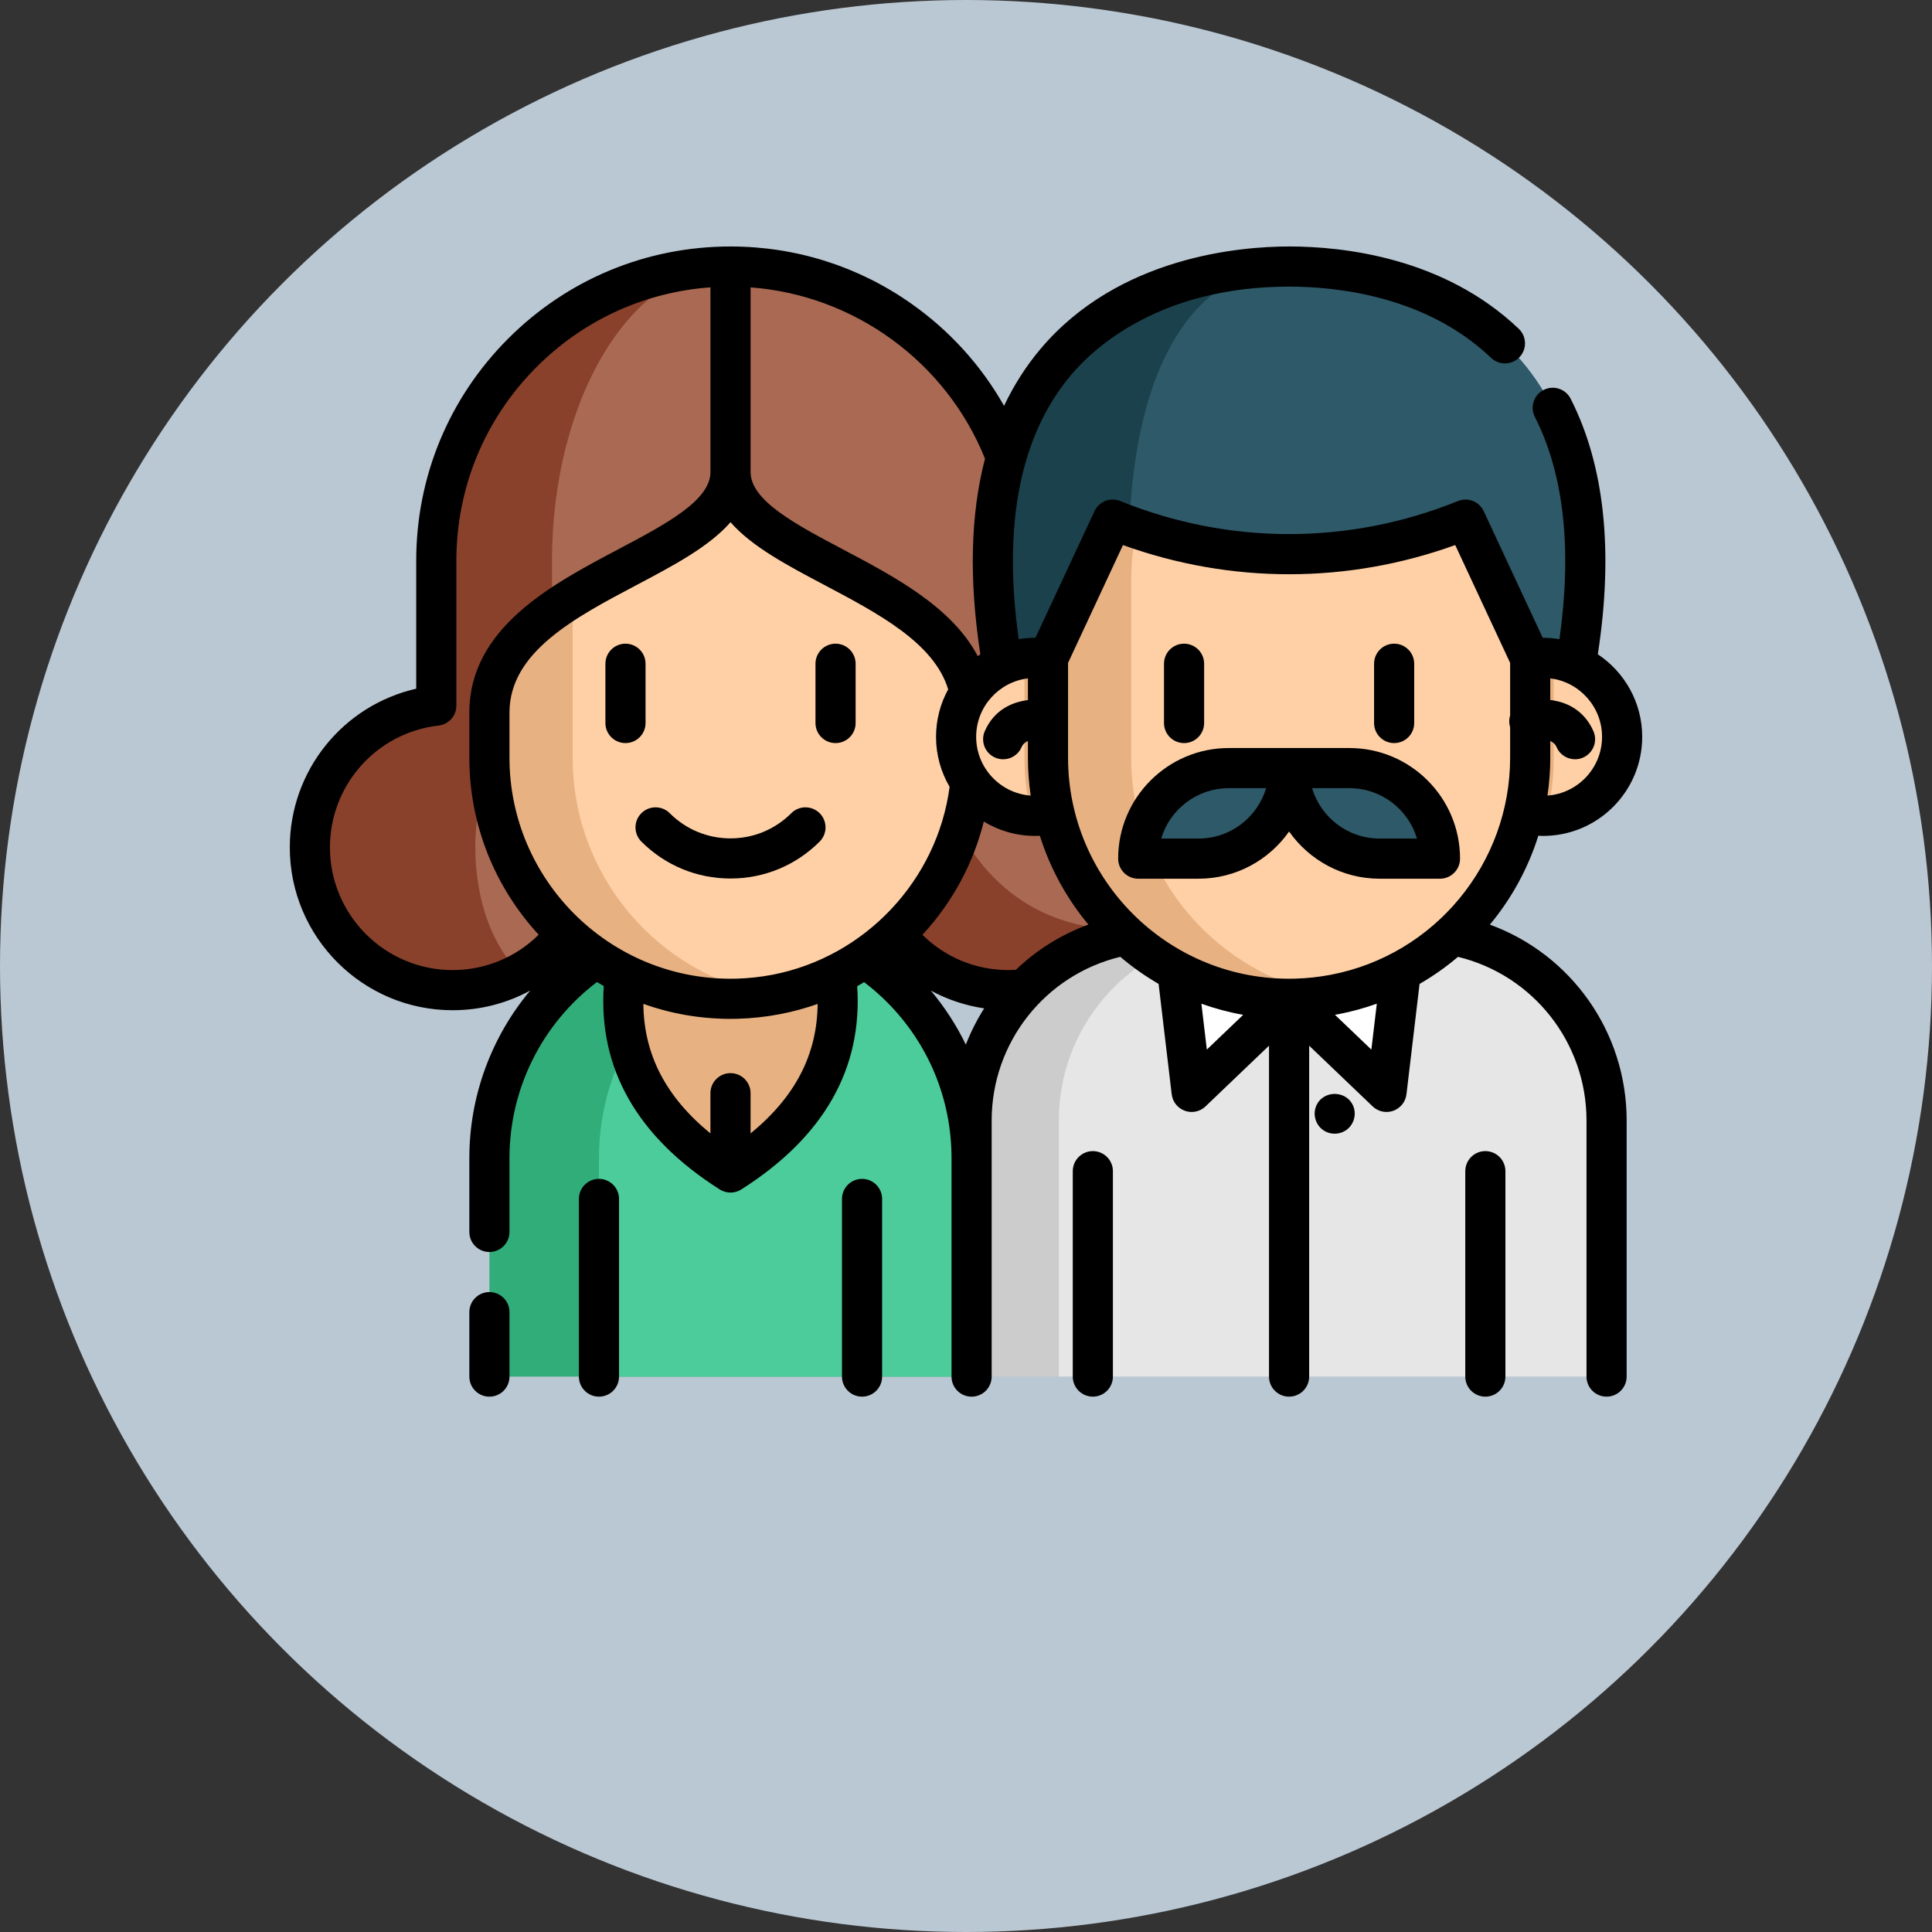 <?xml version="1.0"?>
<svg xmlns="http://www.w3.org/2000/svg" xmlns:xlink="http://www.w3.org/1999/xlink" xmlns:svgjs="http://svgjs.com/svgjs" version="1.1" width="512" height="512" x="0" y="0" viewBox="0 0 512 512" style="enable-background:new 0 0 512 512" xml:space="preserve" class=""><rect x="0" y="0" width="512" height="512" fill="#333333" stroke="none"/><circle r="256" cx="256" cy="256" fill="#bac8d3" shape="circle"/><g transform="matrix(0.7,0,0,0.7,76.8,65.317)"><path xmlns="http://www.w3.org/2000/svg" d="m326.105 227.508c0 11.594-3.656 22.336-9.867 31.137h-.008c-9.777 13.852-25.91 22.895-44.16 22.895-17.516 0-33.086-8.336-42.961-21.262h-21.68l-102.863.008c-9.867 12.918-25.422 21.258-42.938 21.258-29.848 0-54.035-24.195-54.035-54.035 0-27.758 20.926-50.609 47.859-53.676v-54.84c0-30.758 12.473-58.609 32.629-78.766s48.004-32.629 78.766-32.629c61.52 0 111.395 49.875 111.395 111.395v54.84c26.938 3.062 47.863 25.914 47.863 53.676zm0 0" fill="#aa6952" data-original="#aa6952" class=""/><path xmlns="http://www.w3.org/2000/svg" d="m316.23 258.645c-9.777 13.852-25.91 22.895-44.16 22.895-17.516 0-33.086-8.336-42.961-21.262h-21.68v-19.762l35.324-62.344c0 30.742 18.941 80.461 73.477 80.473zm0 0" fill="#89412b" data-original="#89412b"/><path xmlns="http://www.w3.org/2000/svg" d="m165.977 7.605c-18.324.383-34.879 12.777-46.918 32.617-12.227 20.156-19.797 48.008-19.797 78.77v54.84c-16.34 3.062-29.031 25.914-29.031 53.672 0 20.512 6.934 38.355 17.145 47.508-7.652 4.164-16.422 6.527-25.746 6.527-29.848 0-54.035-24.195-54.035-54.035 0-27.758 20.926-50.609 47.863-53.672v-54.84c0-30.762 12.469-58.613 32.625-78.77 19.965-19.965 47.477-32.387 77.895-32.617zm0 0" fill="#89412b" data-original="#89412b"/><path xmlns="http://www.w3.org/2000/svg" d="m258.121 345.16v82.688h-182.555v-82.688c0-50.41 40.863-91.281 91.273-91.281 7.133 0 14.074.82 20.738 2.363 16.883 3.922 31.965 12.531 43.809 24.371 16.516 16.52 26.734 39.34 26.734 64.547zm0 0" fill="#31ad7a" data-original="#31ad7a"/><path xmlns="http://www.w3.org/2000/svg" d="m258.121 345.16v82.688h-141.078v-82.688c0-43.281 30.121-79.527 70.535-88.918 16.883 3.926 31.965 12.531 43.809 24.371 16.516 16.52 26.734 39.34 26.734 64.547zm0 0" fill="#4ccc9b" data-original="#4ccc9b"/><path xmlns="http://www.w3.org/2000/svg" d="m206.777 275.637c4.07 32.73-11.125 56.668-39.934 74.949-28.797-18.281-44-42.211-39.945-74.938" fill="#e8b182" data-original="#e8b182"/><path xmlns="http://www.w3.org/2000/svg" d="m258.125 176.465v17.078c0 44.48-31.828 81.531-73.945 89.625-4.82.93-9.773 1.48-14.836 1.621h-.121c-.867.023-1.742.027-2.625.027-50.312-.098-91.031-40.965-91.031-91.273v-17.078c0-50.078 91.285-57.035 91.285-91.055 0 34.02 91.273 40.977 91.273 91.055zm0 0" fill="#ffd0a6" data-original="#ffd0a6"/><path xmlns="http://www.w3.org/2000/svg" d="m182.559 283.461c-4.305.75-8.723 1.203-13.215 1.328h-.121c-.875.023-1.742.027-2.625.027-50.32-.098-91.031-40.965-91.031-91.273v-17.078c0-19.797 14.266-32.855 31.52-43.508v60.586c0 45.004 32.582 82.453 75.473 89.918zm0 0" fill="#e8b182" data-original="#e8b182"/><path xmlns="http://www.w3.org/2000/svg" d="m498.516 330.898v96.945h-240.395v-96.945c0-34.984 25.164-64.078 58.375-70.191h123.625c33.223 6.098 58.395 35.199 58.395 70.191zm0 0" fill="#cccccc" data-original="#cccccc" class=""/><path xmlns="http://www.w3.org/2000/svg" d="m498.516 330.898v96.945h-207.375v-96.945c0-34.984 25.16-64.078 58.371-70.191h90.609c33.223 6.098 58.395 35.199 58.395 70.191zm0 0" fill="#e6e6e6" data-original="#e6e6e6" class=""/><path xmlns="http://www.w3.org/2000/svg" d="m269.793 158.406c-21.469-124.043 57.336-150.809 108.531-150.809 51.191 0 130 26.77 108.527 150.809" fill="#2e5968" data-original="#2e5968"/><path xmlns="http://www.w3.org/2000/svg" d="m319.496 158.406h-49.703c-21.395-123.582 56.754-150.609 107.953-150.801-27.758.367-69.805 27.621-58.25 150.801zm0 0" fill="#1a414c" data-original="#1a414c"/><path xmlns="http://www.w3.org/2000/svg" d="m504.418 185.645c0 15.707-12.098 28.578-27.477 29.809-.805.066-1.621.102-2.438.102-2.094 0-4.133-.211-6.105-.625h-180.156c-1.973.414-4.012.625-6.109.625h-.02c-16.516-.012-29.891-13.395-29.891-29.91 0-15.57 11.898-28.359 27.102-29.77.926-.094 1.863-.133 2.809-.133 1.262 0 2.488.074 3.707.223h184.961c1.215-.148 2.449-.223 3.707-.223 1.773 0 3.516.156 5.199.453 14.043 2.457 24.711 14.707 24.711 29.449zm0 0" fill="#ffd0a6" data-original="#ffd0a6"/><path xmlns="http://www.w3.org/2000/svg" d="m478.508 156.195v37.887c0 7.359-.957 14.52-2.766 21.371-.805.07-1.621.105-2.438.105-2.094 0-4.133-.211-6.105-.625h-180.156c-1.973.414-4.012.625-6.105.625h-.023c-1.82-6.891-2.785-14.078-2.785-21.473v-38.207c.922-.098 1.863-.137 2.809-.137 1.258 0 2.488.074 3.703.223h184.961c1.215-.148 2.445-.223 3.707-.223 1.773 0 3.512.156 5.199.453zm0 0" fill="#e8b182" data-original="#e8b182"/><path xmlns="http://www.w3.org/2000/svg" d="m420.469 275.785-5.254 44.277-36.895-35.277-36.895 35.277-5.254-44.277" fill="#ffffff" data-original="#ffffff"/><path xmlns="http://www.w3.org/2000/svg" d="m469.598 155.965v37.578c0 44.48-31.828 81.531-73.945 89.625-4.82.93-9.773 1.48-14.832 1.621h-.125c-.875.023-1.742.027-2.625.027-50.312-.098-91.031-40.965-91.031-91.273v-37.578l24.496-52.547c21.414 8.66 44.105 13 66.789 13 22.684 0 45.371-4.34 66.789-13zm0 0" fill="#ffd0a6" data-original="#ffd0a6"/><path xmlns="http://www.w3.org/2000/svg" d="m394.031 283.461c-4.305.75-8.723 1.203-13.211 1.328h-.125c-.875.023-1.742.027-2.625.027-50.316-.098-91.031-40.965-91.031-91.273v-37.578l24.496-52.547c3.016 1.223 6.066 2.359 9.129 3.41-1.383 6.305-2.105 12.848-2.105 19.559v67.156c0 45.004 32.582 82.453 75.473 89.918zm0 0" fill="#e8b182" data-original="#e8b182"/><path xmlns="http://www.w3.org/2000/svg" d="m401.168 197.484h-22.848c0 18.926 15.344 34.27 34.273 34.27h22.848c0-18.926-15.344-34.27-34.273-34.27zm0 0" fill="#2e5968" data-original="#2e5968"/><path xmlns="http://www.w3.org/2000/svg" d="m355.473 197.484h22.848c0 18.926-15.344 34.27-34.273 34.27h-22.848c0-18.926 15.344-34.27 34.273-34.27zm0 0" fill="#2e5968" data-original="#2e5968"/><path xmlns="http://www.w3.org/2000/svg" d="m189.848 214.559c-6.145 6.145-14.312 9.527-23.004 9.527-8.688 0-16.855-3.383-23-9.527-2.969-2.965-7.781-2.969-10.746 0-2.969 2.969-2.969 7.777 0 10.746 9.012 9.016 21 13.98 33.746 13.98 12.75 0 24.734-4.965 33.75-13.98 2.969-2.969 2.969-7.777 0-10.746s-7.781-2.969-10.746 0zm0 0" fill="#000000" data-original="#000000" class=""/><path xmlns="http://www.w3.org/2000/svg" d="m134.684 180.414v-22.438c0-4.195-3.402-7.598-7.602-7.598-4.195 0-7.598 3.402-7.598 7.598v22.438c0 4.195 3.402 7.598 7.598 7.598 4.199 0 7.602-3.402 7.602-7.598zm0 0" fill="#000000" data-original="#000000" class=""/><path xmlns="http://www.w3.org/2000/svg" d="m206.613 150.379c-4.195 0-7.598 3.402-7.598 7.598v22.438c0 4.195 3.402 7.598 7.598 7.598 4.199 0 7.602-3.402 7.602-7.598v-22.438c0-4.195-3.402-7.598-7.602-7.598zm0 0" fill="#000000" data-original="#000000" class=""/><path xmlns="http://www.w3.org/2000/svg" d="m75.57 395.844c-4.199 0-7.598 3.402-7.598 7.598v24.406c0 4.199 3.398 7.602 7.598 7.602 4.199 0 7.598-3.402 7.598-7.602v-24.406c0-4.195-3.402-7.598-7.598-7.598zm0 0" fill="#000000" data-original="#000000" class=""/><path xmlns="http://www.w3.org/2000/svg" d="m117.043 352.992c-4.199 0-7.598 3.402-7.598 7.598v67.258c0 4.195 3.398 7.598 7.598 7.598 4.195 0 7.598-3.402 7.598-7.598v-67.258c0-4.195-3.402-7.598-7.598-7.598zm0 0" fill="#000000" data-original="#000000" class=""/><path xmlns="http://www.w3.org/2000/svg" d="m216.648 352.992c-4.195 0-7.598 3.402-7.598 7.598v67.258c0 4.195 3.402 7.598 7.598 7.598 4.199 0 7.598-3.402 7.598-7.598v-67.258c0-4.195-3.402-7.598-7.598-7.598zm0 0" fill="#000000" data-original="#000000" class=""/><path xmlns="http://www.w3.org/2000/svg" d="m338.555 188.012c4.195 0 7.598-3.402 7.598-7.598v-22.438c0-4.195-3.402-7.598-7.598-7.598-4.199 0-7.598 3.402-7.598 7.598v22.438c0 4.195 3.402 7.598 7.598 7.598zm0 0" fill="#000000" data-original="#000000" class=""/><path xmlns="http://www.w3.org/2000/svg" d="m418.086 188.012c4.199 0 7.598-3.402 7.598-7.598v-22.438c0-4.195-3.398-7.598-7.598-7.598-4.199 0-7.598 3.402-7.598 7.598v22.438c0 4.195 3.402 7.598 7.598 7.598zm0 0" fill="#000000" data-original="#000000" class=""/><path xmlns="http://www.w3.org/2000/svg" d="m344.047 239.355c14.16 0 26.691-7.074 34.273-17.863 7.582 10.789 20.113 17.863 34.273 17.863h22.848c4.195 0 7.598-3.402 7.598-7.602 0-23.086-18.781-41.871-41.871-41.871h-45.695c-23.09 0-41.871 18.785-41.871 41.871 0 4.199 3.398 7.602 7.598 7.602zm57.121-34.273c12.07 0 22.293 8.055 25.57 19.074h-14.145c-12.07 0-22.293-8.059-25.574-19.074zm-45.695 0h14.148c-3.281 11.016-13.504 19.074-25.574 19.074h-14.148c3.281-11.016 13.504-19.074 25.574-19.074zm0 0" fill="#000000" data-original="#000000" class=""/><path xmlns="http://www.w3.org/2000/svg" d="m454.336 256.738c8.172-9.836 14.449-21.25 18.34-33.648.602.031 1.203.066 1.816.066 20.68 0 37.508-16.824 37.508-37.508 0-13.031-6.684-24.523-16.801-31.25 6.004-38.988 2.551-71.523-10.297-96.762-1.906-3.742-6.48-5.23-10.219-3.328-3.738 1.906-5.227 6.48-3.324 10.219 11.008 21.633 14.121 49.91 9.316 84.137-2.012-.336-4.078-.52-6.184-.52-.051 0-.102.004-.152.004l-22.344-47.938c-1.707-3.668-5.984-5.352-9.734-3.836-41.23 16.684-86.645 16.684-127.879 0-3.75-1.516-8.027.172-9.738 3.836l-22.344 47.938c-.047 0-.098-.004-.145-.004-2.113 0-4.184.184-6.203.523-6.113-43.492.543-77.121 19.836-100.039 8.461-10.051 33.441-33.43 82.539-33.43 17.992 0 51.855 3.504 76.465 26.977 3.035 2.895 7.848 2.785 10.742-.254 2.895-3.035 2.781-7.848-.254-10.742-28.441-27.129-66.688-31.18-86.953-31.18-18.484 0-64.656 3.785-94.164 38.84-5.461 6.484-10.039 13.664-13.754 21.5-8.613-15.219-20.496-28.379-35.02-38.629-20.125-14.203-43.824-21.707-68.535-21.707-31.789 0-61.672 12.375-84.148 34.848-22.473 22.473-34.848 52.352-34.848 84.137v48.434c-27.715 6.301-47.859 31.031-47.859 60.082 0 33.988 27.648 61.641 61.629 61.641 10.477 0 20.508-2.613 29.379-7.438-14.711 17.582-23.035 39.934-23.035 63.449v27.922c0 4.199 3.398 7.598 7.598 7.598 4.199 0 7.598-3.398 7.598-7.598v-27.922c0-26.289 12.297-50.863 33.113-66.68.855.512 1.715 1.008 2.586 1.492-2.082 31.297 12.656 57.195 43.902 77.031 1.242.789 2.656 1.184 4.074 1.184 1.414 0 2.828-.395 4.07-1.18 31.227-19.816 45.969-45.688 43.902-76.957.887-.492 1.754-1.008 2.625-1.523 3.016 2.297 5.891 4.785 8.57 7.461 15.805 15.816 24.512 36.832 24.512 59.176v82.684c0 4.199 3.398 7.602 7.598 7.602 4.199 0 7.598-3.402 7.598-7.602v-96.945c0-29.59 20.277-55.102 48.695-61.969 4.508 3.828 9.359 7.266 14.508 10.25l4.957 41.781c.34 2.859 2.266 5.281 4.977 6.254.84.301 1.707.449 2.566.449 1.926 0 3.816-.734 5.254-2.105l24.043-22.992v125.281c0 4.195 3.402 7.598 7.602 7.598 4.195 0 7.598-3.402 7.598-7.598v-125.281l24.043 22.988c1.438 1.375 3.328 2.105 5.254 2.105.863 0 1.73-.145 2.566-.445 2.711-.977 4.641-3.398 4.977-6.258l4.957-41.766c5.172-2.988 10.043-6.418 14.551-10.25 28.395 6.875 48.652 32.371 48.652 61.957v96.945c0 4.195 3.402 7.598 7.598 7.598 4.199 0 7.602-3.402 7.602-7.598v-96.945c0-33.613-21.125-62.965-51.781-74.16zm21.801-48.848c.688-4.699 1.062-9.488 1.062-14.352v-6.312c.992.426 1.875 1.141 2.402 2.348 1.242 2.863 4.035 4.57 6.973 4.57 1.012 0 2.039-.203 3.023-.633 3.852-1.672 5.613-6.148 3.941-9.996-2.941-6.766-8.742-10.953-16.34-11.812v-8.191c11.027 1.34 19.605 10.75 19.605 22.133 0 11.75-9.133 21.402-20.668 22.246zm-181.5-50.242 20.793-44.605c40.82 14.73 84.965 14.727 125.781 0l20.789 44.605v19.871c-.414 1.355-.465 2.836-.051 4.301.016.051.035.098.051.145v11.574c0 40.062-28.504 74.617-67.785 82.164-4.438.855-8.98 1.355-13.5 1.484h-.02c-.074 0-.148 0-.223.004-.793.023-1.586.031-2.391.027-46.012-.086-83.445-37.625-83.445-83.68zm-111.902 118.059c-4.398.848-8.941 1.348-13.496 1.48h-.016c-.059 0-.117 0-.176.004-.812.02-1.625.027-2.434.027-46.012-.094-83.445-37.629-83.445-83.676v-17.07c0-22.875 24.488-35.812 48.172-48.328 13.969-7.383 27.449-14.508 35.512-23.758 8.062 9.25 21.547 16.375 35.512 23.758 20.477 10.824 41.605 22 46.883 39.531-2.926 5.336-4.594 11.461-4.594 17.969 0 6.898 1.879 13.363 5.141 18.926-4.668 35.316-31.898 64.375-67.059 71.137zm77.113-90.066c0-11.379 8.57-20.785 19.594-22.129v8.227c-6.5.773-12.996 4.098-16.336 11.773-1.676 3.848.086 8.324 3.934 10 .988.43 2.016.633 3.027.633 2.934 0 5.727-1.707 6.973-4.57.523-1.203 1.395-1.934 2.402-2.359v6.324c0 4.875.363 9.664 1.047 14.352-11.523-.855-20.641-10.504-20.641-22.25zm3.344-105.301c-5.504 21.062-6.105 45.809-1.754 74.062-.336.223-.664.457-.992.688-9.781-18.594-31.457-30.062-50.98-40.383-18.004-9.516-35.012-18.504-35.012-29.297 0-.031-.004-.062-.004-.098v-69.824c39.211 2.91 74.004 28.148 88.742 64.852zm-247.996 147.164c0-23.625 17.68-43.453 41.125-46.125 3.84-.438 6.738-3.688 6.738-7.551v-54.84c0-27.723 10.793-53.789 30.398-73.391 17.797-17.801 40.93-28.336 65.793-30.125v69.938h.004c0 10.793-17.008 19.781-35.016 29.297-25.07 13.246-56.27 29.734-56.27 61.766v17.07c0 25.82 9.969 49.371 26.25 67.008-8.645 8.57-20.207 13.395-32.59 13.395-25.602 0-46.434-20.832-46.434-46.441zm159.246 108.285v-15.227c0-4.195-3.402-7.598-7.598-7.598-4.199 0-7.602 3.402-7.602 7.598v15.223c-16.934-13.871-25.184-29.812-25.395-49.035 10.254 3.645 21.277 5.645 32.754 5.668.91 0 1.809-.012 2.711-.031h.035c.07 0 .141 0 .211-.004 5.414-.152 10.82-.742 16.055-1.754 4.871-.938 9.613-2.234 14.223-3.855-.211 19.215-8.461 35.152-25.395 49.016zm68.238-54.078c6.242 3.391 13.059 5.676 20.203 6.734-2.75 4.316-5.07 8.914-6.949 13.727-3.523-7.285-7.961-14.152-13.254-20.461zm32.18-7.852c-.922.055-1.855.086-2.793.086-12.371 0-23.922-4.809-32.562-13.355.059-.062.117-.121.176-.184 11.273-12.27 19.098-26.828 23.059-42.68 5.668 3.445 12.312 5.43 19.418 5.43.605 0 1.207-.016 1.809-.043 3.906 12.434 10.211 23.82 18.367 33.617-10.41 3.797-19.711 9.688-27.473 17.129zm70.258 12.824c5.094 1.824 10.383 3.242 15.82 4.207l-13.762 13.16zm64.344 17.367-13.785-13.18c.473-.086.945-.152 1.414-.242 4.969-.957 9.781-2.297 14.434-3.953zm0 0" fill="#000000" data-original="#000000" class=""/><path xmlns="http://www.w3.org/2000/svg" d="m402.602 325.41c-2.598-6.176-11.676-6.102-14.102.176-1.227 3.176-.133 6.871 2.617 8.879 2.43 1.77 5.777 1.906 8.352.375 3.207-1.902 4.559-5.988 3.133-9.43zm0 0" fill="#000000" data-original="#000000" class=""/><path xmlns="http://www.w3.org/2000/svg" d="m452.617 342.484c-4.195 0-7.598 3.402-7.598 7.598v77.762c0 4.195 3.402 7.598 7.598 7.598 4.199 0 7.598-3.402 7.598-7.598v-77.762c0-4.195-3.398-7.598-7.598-7.598zm0 0" fill="#000000" data-original="#000000" class=""/><path xmlns="http://www.w3.org/2000/svg" d="m304.02 342.484c-4.195 0-7.598 3.402-7.598 7.598v77.762c0 4.195 3.402 7.598 7.598 7.598 4.199 0 7.598-3.402 7.598-7.598v-77.762c0-4.195-3.398-7.598-7.598-7.598zm0 0" fill="#000000" data-original="#000000" class=""/></g></svg>
